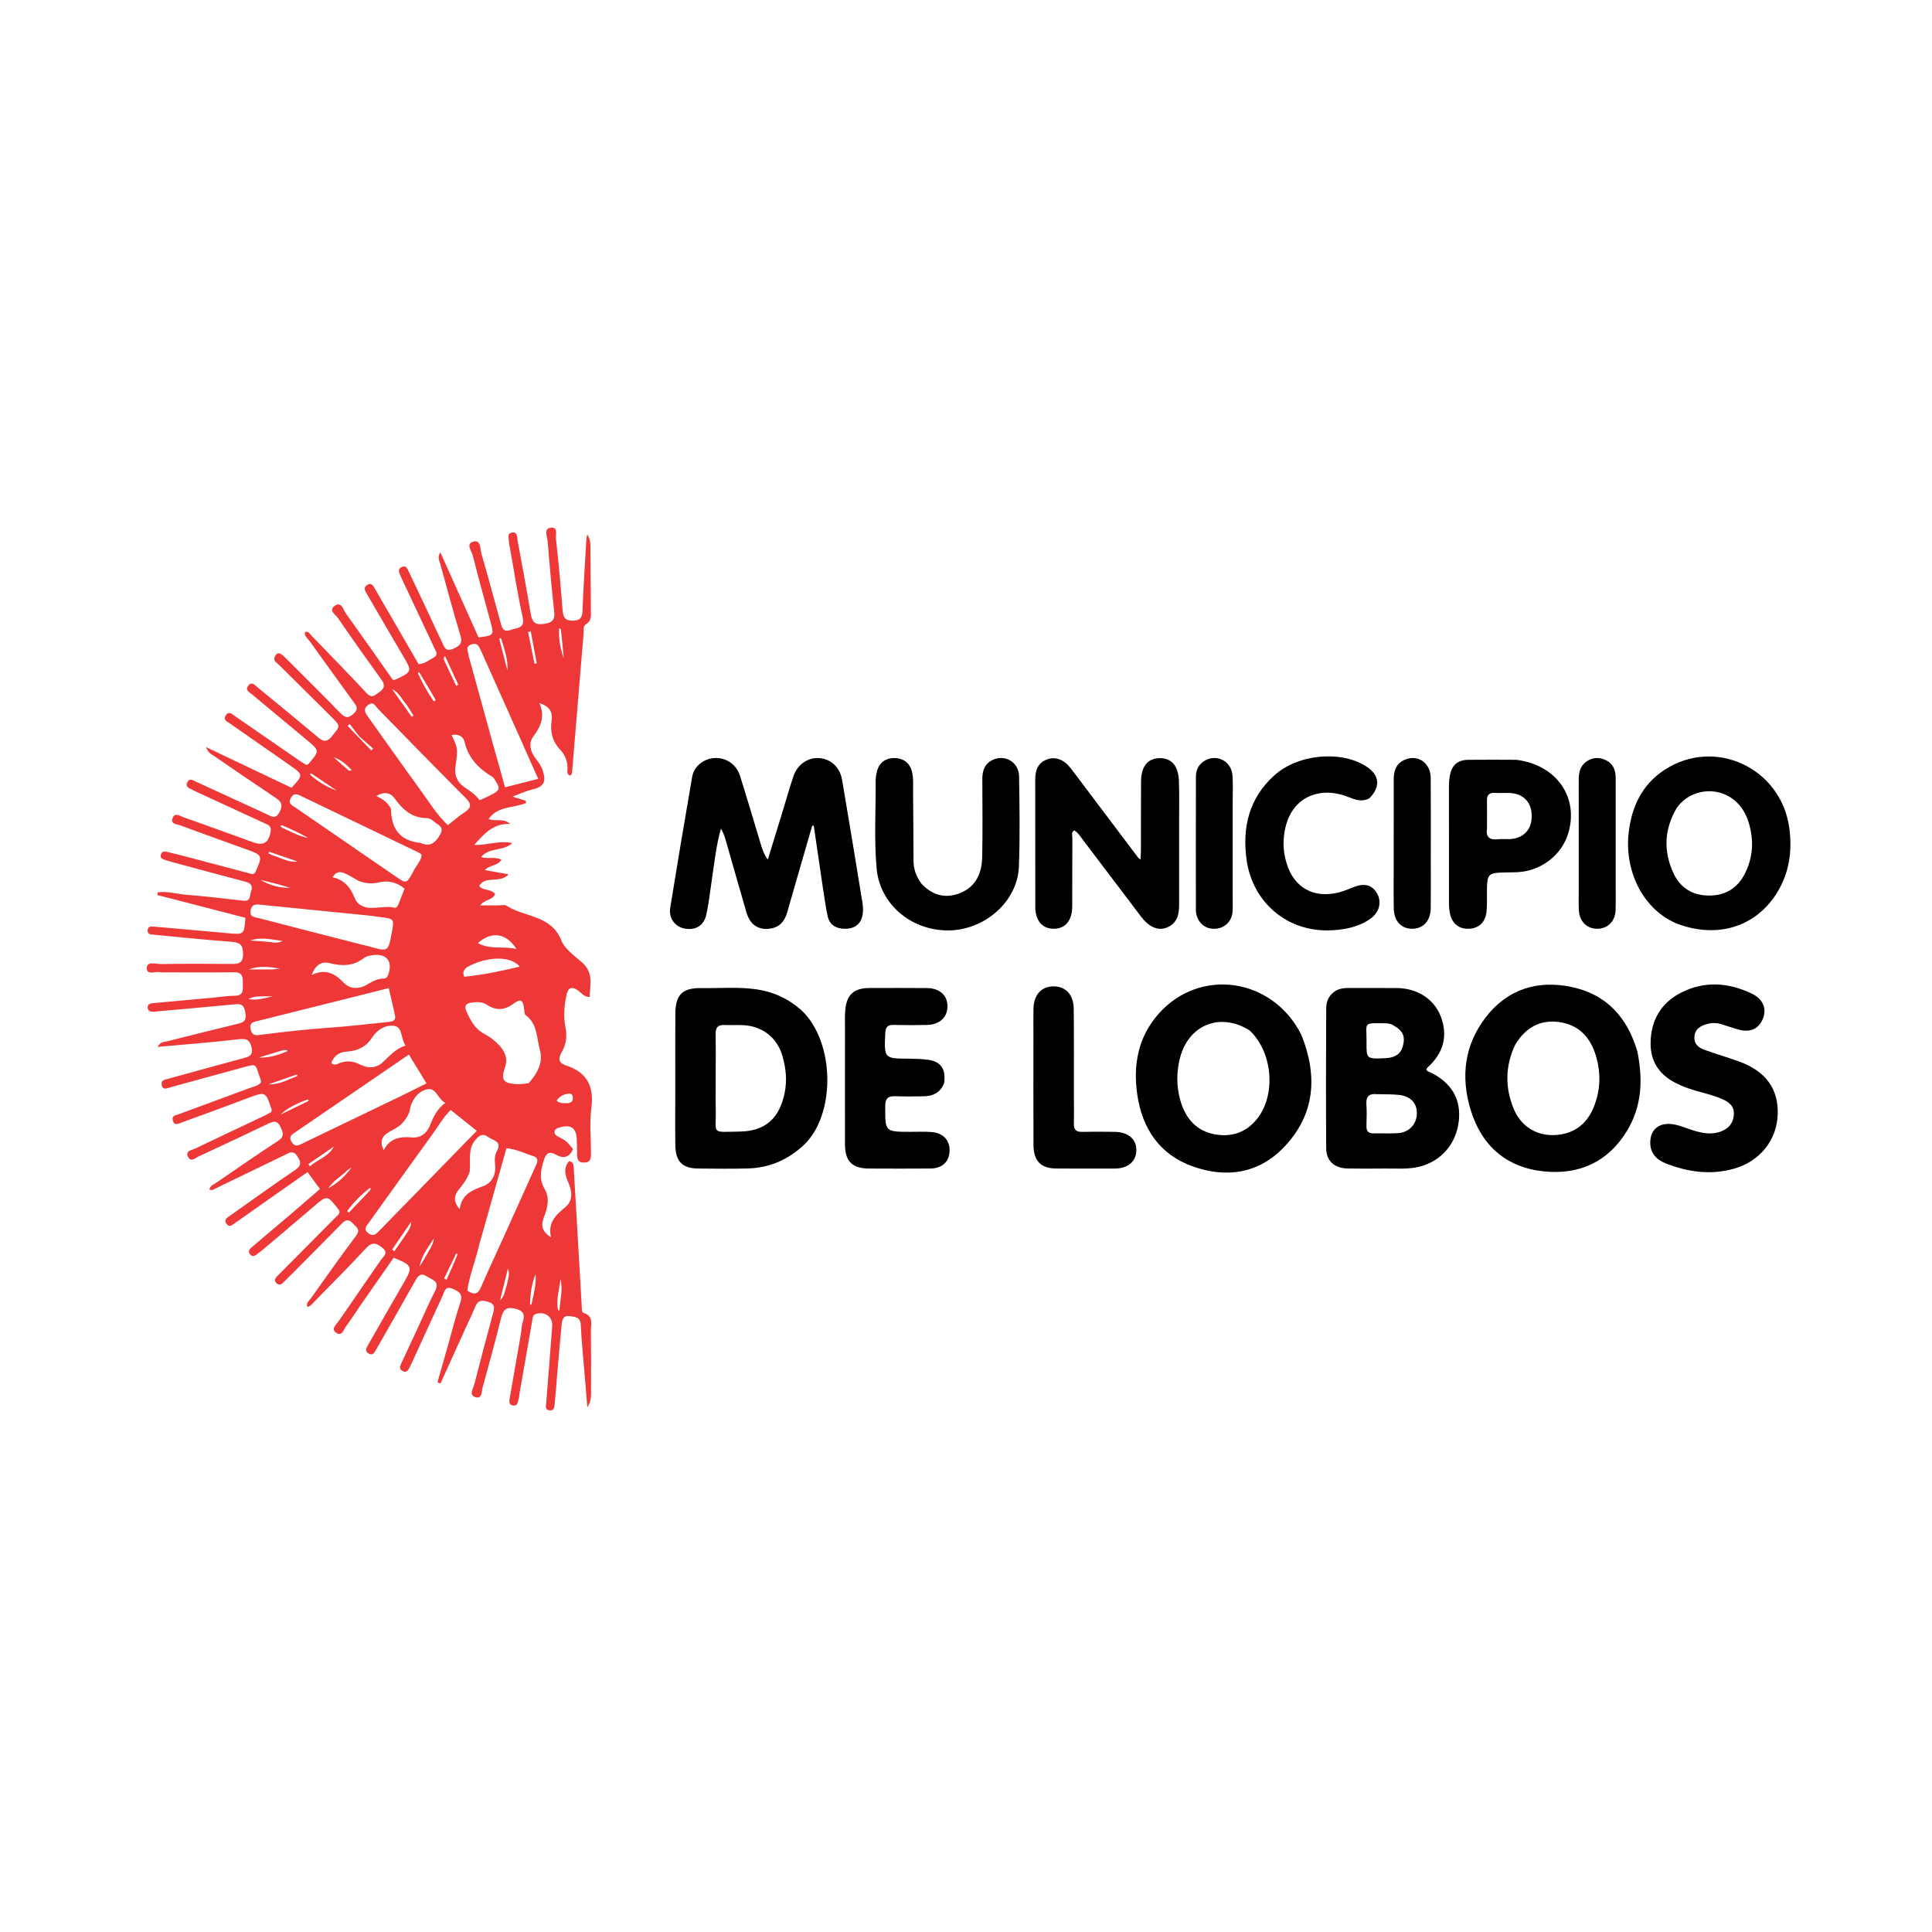 <svg width="1024" height="1024" viewBox="0 0 1024 1024" fill="none" xmlns="http://www.w3.org/2000/svg">
<path d="M246.835 703.795C242.27 713.856 237.864 723.574 233.458 733.291C232.924 733.088 232.39 732.884 231.856 732.68C233.691 726.234 235.529 719.789 237.361 713.343C239.545 705.657 241.461 697.882 244.002 690.316C245.535 685.749 243.178 684.453 239.773 683.03C235.896 681.409 235.63 684.552 234.673 686.617C229.141 698.557 223.693 710.536 218.215 722.501C217.937 723.107 217.678 723.724 217.35 724.303C216.462 725.875 215.745 727.966 213.302 726.621C211.227 725.479 212.172 723.755 212.861 722.257C215.646 716.204 218.489 710.178 221.299 704.137C224.391 697.49 227.264 690.732 230.618 684.22C233.231 679.15 229.242 678.445 226.417 676.598C222.917 674.31 221.547 676.223 219.956 679.078C213.466 690.719 206.798 702.26 200.196 713.838C199.948 714.272 199.737 714.73 199.458 715.142C198.477 716.59 197.837 718.835 195.363 717.374C192.988 715.971 194.299 714.259 195.202 712.68C201.484 701.686 207.73 690.671 214.093 679.724C218.87 671.503 218.573 670.588 208.64 666.637C202.733 675.104 196.741 683.668 190.779 692.254C188.308 695.811 186.035 699.514 183.414 702.955C182.108 704.67 181.325 708.634 178.078 706.308C175.266 704.294 178.228 702.106 179.385 700.407C186.794 689.527 194.397 678.779 201.816 667.905C203.116 666 206.213 664.166 202.622 661.293C199.436 658.744 197.209 658.085 193.945 661.638C185.044 671.326 175.68 680.589 166.501 690.023C165.48 691.072 164.61 692.327 162.965 692.715C162.01 690.542 163.759 689.561 164.632 688.339C172.574 677.222 180.404 666.017 188.639 655.119C191.418 651.44 188.671 650.301 186.862 648.296C184.701 645.9 183.039 646.603 181.072 648.611C172.444 657.423 163.728 666.148 155.039 674.9C153.396 676.554 151.736 678.191 150.075 679.828C149.013 680.874 147.878 681.363 146.596 680.166C145.332 678.986 145.616 677.816 146.669 676.692C147.465 675.841 148.293 675.019 149.115 674.191C158.627 664.614 168.145 655.041 177.648 645.455C178.567 644.528 179.739 643.764 179.971 642.316C179.868 641.999 179.841 641.629 179.653 641.382C173.428 633.194 173.483 633.262 165.788 639.893C156.828 647.613 147.756 655.203 138.725 662.841C137.963 663.486 137.144 664.065 136.35 664.672C135.071 665.65 133.75 666.405 132.487 664.712C131.232 663.03 132.393 661.943 133.578 660.938C140.948 654.687 148.341 648.463 155.699 642.196C160.239 638.33 164.728 634.404 169.58 630.211C167.304 627.1 165.293 624.35 163.002 621.219C153.387 627.969 144.145 634.453 134.906 640.944C131.499 643.338 128.127 645.786 124.684 648.128C123.252 649.102 121.598 650.873 119.996 648.604C118.433 646.39 120.477 645.355 121.952 644.313C133.386 636.24 144.736 628.041 156.328 620.201C160.052 617.683 159.542 615.649 157.385 612.532C155.395 609.656 153.486 610.924 151.392 611.936C139.097 617.878 126.809 623.835 114.513 629.774C113.507 630.26 112.587 631.136 110.996 630.544C111.293 628.457 113.161 627.892 114.538 626.95C125.406 619.523 136.182 611.952 147.229 604.8C151.094 602.297 150.016 600.066 148.496 596.995C146.726 593.418 144.478 594.475 141.909 595.696C129.726 601.488 117.548 607.292 105.296 612.936C103.611 613.713 101.195 616.171 99.713 613.234C98.009 609.857 101.712 609.614 103.507 608.745C115.504 602.942 127.584 597.312 139.626 591.602C141.11 590.898 142.53 590.059 143.798 589.379C143.886 588.704 144.044 588.343 143.952 588.064C140.773 578.389 140.795 578.457 131.195 582.075C119.668 586.418 108.106 590.669 96.522 594.858C94.84 595.466 92.477 597.007 91.591 593.893C90.837 591.24 93.325 591.094 94.928 590.499C107.419 585.861 119.935 581.286 132.423 576.641C134.415 575.9 136.648 575.595 138.254 573.861C138.254 573.388 138.395 572.849 138.233 572.426C134.741 563.303 137.315 563.467 126.676 566.334C114.468 569.624 102.289 573.02 90.093 576.353C88.398 576.816 86.314 577.988 85.707 575.108C85.151 572.475 87.424 572.254 89.132 571.782C102.293 568.149 115.456 564.526 128.636 560.966C131.695 560.139 134.384 559.614 133.322 555.129C132.302 550.823 130.351 550.364 126.225 550.853C112.249 552.513 98.198 553.545 83.506 554.877C85.052 551.997 87.405 552.233 89.239 551.766C101.659 548.603 114.1 545.523 126.555 542.502C129.776 541.721 130.696 540.212 130.06 536.789C129.474 533.642 128.719 531.91 125.143 532.253C111.728 533.542 98.299 534.699 84.876 535.91C83.881 536 82.892 536.176 81.897 536.213C80.372 536.27 78.6 536.311 78.313 534.381C77.959 532.004 79.939 531.799 81.608 531.643C92.211 530.651 102.818 529.707 113.423 528.739C117.067 528.407 120.709 527.774 124.352 527.774C129.43 527.775 128.67 524.356 128.717 521.214C128.766 517.975 128.605 515.258 124.103 515.311C111.605 515.46 99.104 515.359 86.604 515.356C86.104 515.356 85.566 515.476 85.11 515.334C82.566 514.541 77.714 517.209 77.825 513.031C77.926 509.245 82.743 511.003 85.425 510.96C97.922 510.758 110.424 510.796 122.923 510.911C126.642 510.945 128.815 510.279 128.842 505.758C128.868 501.376 127.657 499.54 123.028 499.202C109.264 498.195 95.534 496.739 81.794 495.425C80.214 495.273 78.013 495.495 78.253 493.016C78.48 490.671 80.496 491.028 82.16 491.175C95.093 492.314 108.029 493.413 120.954 494.625C129.301 495.408 129.476 495.34 130.071 486.446C114.643 482.46 99.02 478.423 83.398 474.386C83.452 473.909 83.506 473.432 83.56 472.954C88.64 472.259 93.702 473.841 98.734 474.239C108.84 475.04 118.912 476.284 128.994 477.385C132.965 477.819 132.302 474.629 133.078 472.439C134.109 469.529 133.017 468.103 130.208 467.36C117.658 464.041 105.124 460.662 92.589 457.284C90.662 456.765 88.751 456.182 86.857 455.552C85.634 455.145 84.801 454.364 85.302 452.922C85.744 451.648 86.639 451.068 88.02 451.406C91.416 452.237 94.827 453.011 98.207 453.9C110.256 457.068 122.295 460.276 133.969 463.371C134.726 462.855 135.134 462.732 135.248 462.477C139.382 453.262 139.362 453.307 129.821 449.9C118.371 445.812 106.938 441.675 95.538 437.451C93.757 436.791 90.349 436.91 91.439 433.754C92.622 430.329 95.468 432.522 97.392 433.198C109.643 437.501 121.816 442.028 134.05 446.382C139.848 448.446 142.499 446.626 143.467 440.421C143.908 437.598 141.796 437.06 140.063 436.253C129.188 431.193 118.283 426.199 107.39 421.177C105.575 420.34 103.734 419.546 101.975 418.602C100.45 417.785 98.108 417.243 99.234 414.727C100.389 412.146 102.283 413.585 103.877 414.314C115.389 419.577 126.887 424.871 138.389 430.158C139.448 430.645 140.494 431.162 141.555 431.645C143.972 432.746 146.112 434.29 148.106 430.52C149.884 427.157 149.57 425.206 146.432 423.112C135.484 415.803 124.637 408.342 113.781 400.898C112.325 399.9 110.462 399.306 109.165 395.967C125.018 403.505 139.825 410.547 154.508 417.529C160.776 410.814 160.743 410.55 153.864 405.768C143.191 398.35 132.523 390.926 121.884 383.459C120.497 382.486 118.139 381.699 119.573 379.309C121.224 376.558 123.027 378.525 124.572 379.586C136.107 387.511 147.604 395.491 159.123 403.439C160.198 404.18 161.341 404.823 162.316 405.428C162.885 405.189 163.284 405.146 163.474 404.924C169.469 397.955 169.487 397.926 162.51 392.105C152.914 384.098 143.26 376.161 133.688 368.126C132.3 366.961 129.699 365.848 131.601 363.414C133.544 360.926 135.192 363.231 136.596 364.378C146.916 372.813 157.206 381.287 167.429 389.839C170.248 392.198 172.429 394.545 175.898 390.254C180.316 384.788 180.675 384.97 175.949 380.248C166.637 370.943 157.237 361.727 147.915 352.431C146.795 351.313 144.769 350.281 145.523 348.407C146.946 344.869 148.983 346.358 150.828 348.205C160.72 358.107 170.708 367.918 180.436 377.979C183.27 380.909 185.109 380.568 187.773 377.928C189.995 375.724 188.972 374.224 187.623 372.366C179.695 361.445 171.775 350.517 163.918 339.544C162.942 338.181 161.061 337.126 161.698 334.899C163.674 334.502 164.328 336.109 165.296 337.112C175.012 347.179 184.81 357.172 194.338 367.414C197.226 370.519 198.834 368.31 200.986 366.866C203.71 365.039 204.3 363.193 202.201 360.292C194.391 349.493 186.675 338.622 179.162 327.615C177.93 325.811 173.92 323.525 177.392 321.119C181.047 318.587 181.887 323.119 183.32 325.116C191.751 336.865 200.032 348.72 208.22 360.336C209.056 360.253 209.425 360.308 209.704 360.176C218.508 356.002 218.501 355.862 213.649 347.657C207.289 336.904 201.025 326.094 194.743 315.295C193.756 313.599 192.185 311.618 194.59 310.073C197.197 308.399 198.083 310.993 199.019 312.597C206.654 325.679 214.217 338.803 221.871 352.033C225.229 351.81 227.543 349.753 230.084 348.331C232.496 346.979 230.968 345.084 230.255 343.55C225.271 332.828 220.206 322.143 215.17 311.445C214.177 309.335 213.161 307.235 212.229 305.098C211.487 303.399 210.569 301.508 213.075 300.48C215.349 299.548 215.98 301.538 216.661 302.961C220.614 311.226 224.494 319.525 228.39 327.817C230.374 332.04 232.29 336.294 234.33 340.489C235.461 342.814 236.169 345.676 240.081 343.91C243.301 342.457 245.384 341.295 244.074 336.968C240.217 324.229 236.803 311.355 233.237 298.528C232.816 297.015 231.728 295.534 233.399 292.74C240.382 308.301 247.05 323.162 253.654 337.878C261.824 336.756 261.903 336.668 260.027 329.715C256.863 317.984 253.527 306.296 250.61 294.504C250.019 292.112 246.596 288.076 251.04 287.029C255 286.096 254.465 291.111 255.207 293.641C258.72 305.615 261.925 317.679 265.233 329.712C266.006 332.523 266.507 335.413 270.769 333.851C274.147 332.614 278.38 333.246 276.992 326.983C274.295 314.818 272.444 302.466 270.244 290.19C270.068 289.207 269.752 288.219 269.769 287.237C269.799 285.409 268.492 282.699 271.383 282.254C274.288 281.807 273.997 284.676 274.332 286.492C276.712 299.419 279.134 312.341 281.292 325.306C281.947 329.24 283.275 331.319 287.694 330.746C291.612 330.238 294.3 329.438 293.754 324.458C292.377 311.893 291.277 299.295 290.235 286.697C290.036 284.291 288.123 280.437 291.579 279.755C295.938 278.895 294.434 283.58 294.665 285.581C296.116 298.135 297.173 310.737 298.183 323.337C298.46 326.789 299.199 328.982 303.362 328.967C307.171 328.954 308.594 327.729 308.739 323.779C309.204 311.135 310.057 298.505 310.777 285.871C310.813 285.232 311.001 284.602 311.254 283.237C312.781 285.676 312.918 287.731 312.934 289.805C313.025 301.303 313.108 312.801 313.18 324.299C313.195 326.787 313.393 329.215 310.644 330.817C308.846 331.865 309.448 334.103 309.3 335.894C307.285 360.273 305.268 384.653 303.236 409.031C303.17 409.818 303.179 410.736 301.964 411.027C300.172 410.264 300.816 408.532 300.81 407.22C300.792 403.34 299.44 400.042 296.827 397.266C292.75 392.934 291.496 387.833 292.359 382.057C293.031 377.562 291.45 374.42 285.894 372.648C288.972 379.764 286.674 384.987 282.75 390.229C279.816 394.147 281.176 398.54 284.065 402.245C285.616 404.235 287.051 406.233 287.768 408.691C289.559 414.832 288.111 417.031 281.924 418.49C278.75 419.238 275.743 420.692 271.645 422.201C274.641 423.151 276.593 423.77 278.546 424.39C278.665 424.778 278.784 425.167 278.902 425.556C272.427 428.421 263.869 426.991 258.963 434.12C262.696 435.625 266.854 433.386 270.459 436.749C261.736 436.251 256.753 441.614 251.328 447.856C258.482 447.986 264.911 445.325 271.504 446.854C266.921 451.289 259.567 448.925 254.962 454.201C258.635 455.515 262.298 453.827 265.758 455.687C263.685 459.089 259.512 458.32 256.975 461.161C260.996 461.877 264.771 462.55 269.605 463.411C264.851 468.576 257.364 463.75 253.956 469.589C256.133 472.222 260.13 471.057 262.409 473.736C261.394 477.254 257.036 476.437 254.486 479.876C258.238 479.876 261.143 479.867 264.047 479.879C265.546 479.886 267.423 479.354 268.486 480.049C278.044 486.294 292.173 484.806 297.59 498.619C299.192 502.704 304.302 506.551 308.174 509.808C314.859 515.43 312.671 521.803 312.543 528.466C309.471 528.399 308.267 526.358 306.6 525.128C303.218 522.633 301.127 523.267 300.258 527.348C299.068 532.931 298.549 538.681 299.666 544.235C300.652 549.142 300.137 553.491 297.709 557.684C295.85 560.894 295.917 563.394 299.871 564.661C311.072 568.25 314.978 575.683 313.422 587.334C312.373 595.193 313.244 603.307 313.236 611.307C313.234 613.737 313.16 616.07 309.746 616.19C306.056 616.321 305.841 613.944 305.844 611.24C305.847 608.907 305.769 606.574 305.712 604.242C305.56 597.932 302.702 595.795 296.695 597.543C295.42 597.914 294.003 598.344 293.927 599.998C293.864 601.353 294.942 601.963 296.01 602.524C300.202 604.726 300.197 604.736 303.726 609.043C301.936 613.259 298.815 614.345 294.941 612.127C291.027 609.886 289.416 611.196 288.182 615.083C286.566 620.173 285.643 625.012 288.568 629.988C291.467 634.919 290.308 639.931 288.374 644.905C286.903 648.685 286.539 652.299 292.028 655.809C290.274 647.673 294.788 643.878 299.666 639.8C303.902 636.259 303.221 631.235 301.083 626.425C299.435 622.715 298.592 618.921 301.673 615.409C304.183 615.957 304.015 617.846 304.108 619.411C305.212 637.863 306.266 656.317 307.329 674.771C307.674 680.75 308.007 686.73 308.347 692.71C308.413 693.875 308.279 695.569 309.352 695.889C314.736 697.497 313.13 701.846 313.179 705.384C313.324 715.882 313.289 726.383 313.255 736.882C313.247 739.456 313.589 742.141 311.297 745.953C310.748 739.231 310.315 733.939 309.882 728.646C309.164 719.855 308.214 711.074 307.828 702.267C307.643 698.077 305.073 698.088 302.216 697.613C298.529 696.999 297.939 699.425 297.686 702.032C296.835 710.805 296.088 719.588 295.325 728.369C294.879 733.506 294.551 738.654 294.021 743.781C293.844 745.492 293.886 747.875 291.132 747.498C288.677 747.163 289.374 745.17 289.503 743.538C290.585 729.936 291.718 716.338 292.677 702.727C293.011 697.992 288.957 695.087 284.356 696.303C282.122 696.893 282.322 698.71 282.048 700.254C279.782 713.027 277.566 725.81 275.343 738.591C275.172 739.573 275.196 740.61 274.892 741.544C274.41 743.021 274.475 745.271 272.089 744.96C269.421 744.612 269.908 742.525 270.23 740.679C272.202 729.379 274.183 718.081 276.135 706.777C276.475 704.811 276.383 702.717 277.025 700.868C278.527 696.538 277.194 694.493 272.696 693.522C268.022 692.512 266.57 694.623 265.563 698.65C262.493 710.924 259.202 723.144 255.815 735.335C255.234 737.429 255.633 741.541 252.108 740.565C248.272 739.502 250.818 736.022 251.39 733.762C254.575 721.181 257.938 708.644 261.322 696.114C262.085 693.286 262.517 691.116 258.729 690.004C255.53 689.064 253.34 688.975 251.926 692.521C250.447 696.23 248.652 699.813 246.835 703.795ZM280.213 574.083C284.77 569.082 288.006 563.008 286.177 556.528C284.403 550.246 284.937 542.679 278.633 538.063C277.93 537.548 277.957 535.917 277.808 534.783C277.156 529.813 276.053 529.111 271.948 532.126C267.263 535.567 262.808 535.658 258.119 532.569C255.372 530.759 252.368 531.063 249.424 531.493C247.082 531.835 245.94 533.1 247.096 535.735C249.263 540.677 251.627 545.328 256.743 547.999C259.687 549.537 262.338 551.602 264.627 554.055C267.792 557.444 269.251 561.189 267.607 565.896C265.383 572.259 266.736 574.175 273.536 574.612C275.513 574.739 277.513 574.495 280.213 574.083ZM253.852 660.242C251.992 668.261 248.847 675.975 247.681 683.981C251.331 686.602 253.345 685.946 254.947 682.215C258.62 673.662 262.609 665.244 266.446 656.76C272.2 644.033 277.943 631.3 283.668 618.56C284.623 616.434 286.059 613.817 282.7 612.778C278.153 611.371 273.831 609.081 268.435 608.588C263.629 625.627 258.858 642.545 253.852 660.242ZM206.863 646.365C222.038 630.805 237.212 615.245 252.7 599.363C247.841 595.474 243.488 591.991 238.884 588.306C234.962 592.172 232.457 596.685 229.475 600.809C218.072 616.574 206.734 632.386 195.39 648.193C194.143 649.931 192.507 651.618 195.223 653.652C197.627 655.452 199.187 654.25 200.795 652.59C202.648 650.679 204.508 648.775 206.863 646.365ZM265.64 368.785C262.105 360.891 258.574 352.995 255.032 345.105C253.993 342.792 253.086 340.259 249.645 341.625C246.212 342.988 248.337 345.513 248.394 347.594C248.408 348.077 248.649 348.553 248.781 349.033C252.708 363.291 256.624 377.552 260.566 391.805C262.894 400.222 265.263 408.627 267.681 417.276C273.708 415.744 279.086 414.377 285.266 412.806C278.635 397.948 272.282 383.716 265.64 368.785ZM184.441 581.008C175.233 587.306 166.021 593.599 156.82 599.906C154.91 601.214 152.644 602.236 154.634 605.339C156.523 608.284 158.407 606.988 160.565 605.946C177.655 597.688 194.77 589.482 211.866 581.235C216.461 579.018 221.013 576.714 226.059 574.216C222.825 568.931 219.93 564.199 216.712 558.94C205.856 566.362 195.445 573.479 184.441 581.008ZM193.248 526.949C173.901 531.793 154.553 536.637 135.206 541.48C132.698 542.108 132.294 543.525 132.969 545.971C133.897 549.338 136.235 548.709 138.519 548.418C150.883 546.842 163.261 545.475 175.703 544.605C185.815 543.898 195.89 542.655 205.98 541.638C207.916 541.443 209.898 541.009 209.389 538.447C208.432 533.631 207.233 528.862 206.05 523.708C201.72 524.782 197.874 525.737 193.248 526.949ZM191.727 500.657C193.016 500.975 194.315 501.255 195.591 501.617C205.784 504.5 205.783 504.505 207.63 494.452C208.999 487 208.998 487.007 201.68 486.097C199.87 485.872 198.073 485.523 196.259 485.34C177.106 483.42 157.949 481.534 138.798 479.601C136.235 479.342 133.643 478.84 132.864 482.301C131.988 486.196 135.169 486.094 137.423 486.681C155.244 491.33 173.081 495.92 191.727 500.657ZM237.37 437.36C240.249 435.114 242.982 432.641 246.043 430.679C250.105 428.074 249.976 426.09 246.558 422.681C230.991 407.159 215.709 391.351 200.315 375.656C198.925 374.239 198.045 371.534 195.193 373.575C192.243 375.686 193.53 377.771 195.089 379.951C204.294 392.822 213.393 405.77 222.708 418.561C227.3 424.867 231.334 431.602 237.37 437.36ZM219.167 461.699C220.485 458.749 223.239 456.475 223.492 453.028C222.934 452.585 222.589 452.193 222.154 451.984C201.489 442.035 180.818 432.098 160.142 422.171C158.048 421.166 155.969 419.785 154.19 422.827C152.307 426.046 154.988 426.933 156.777 428.166C174.43 440.336 192.113 452.461 209.79 464.596C215.498 468.514 215.501 468.509 219.167 461.699ZM178.37 564.132C182.529 562.077 186.691 562.008 190.817 564.195C195.132 566.484 199.5 566.186 202.904 562.993C206.495 559.625 209.659 555.846 214.929 554.17C212.307 550.385 213.476 544.485 209.074 543.765C204.571 543.029 199.979 545.627 197.256 549.887C194.101 554.824 189.544 557.01 183.905 557.357C180.705 557.554 178.068 558.801 176.42 561.591C175.663 562.872 174.862 564.62 178.37 564.132ZM248.991 620.866C247.835 624.609 245.533 627.629 243.094 630.621C240.721 633.533 240.096 636.669 243.615 640.89C244.813 632.999 250.123 630.83 256.019 628.716C260.812 626.997 262.955 622.588 262.424 617.434C262.158 614.853 262.089 612.319 263.335 610.145C266.373 604.847 261.354 604.581 258.925 602.746C256.057 600.579 254.12 601.519 251.896 604.266C247.927 609.171 249.446 614.698 248.991 620.866ZM213.042 595.523C211.112 597.407 208.719 598.548 206.401 599.863C202.189 602.252 201.233 605.189 203.359 609.614C206.659 603.266 212.037 602.275 218.281 602.858C222.754 603.276 226.152 600.74 227.757 596.829C229.594 592.356 231.332 587.969 236.011 584.589C231.939 582.296 231.174 576.423 226.552 577.315C222.125 578.168 218.995 581.952 217.553 586.572C217.504 586.73 217.446 586.891 217.429 587.054C217.098 590.168 215.549 592.691 213.042 595.523ZM193.104 522.674C196.282 520.909 199.277 518.707 203.16 518.684C204.425 518.677 205.254 518.066 205.722 516.765C208.313 509.549 205.072 505.302 197.524 506.255C195.919 506.457 194.085 506.822 192.867 507.769C187.342 512.065 181.414 512.185 174.944 510.527C170.619 509.419 167.306 511.118 165.211 516.733C172.768 513.186 177.617 516.112 182.239 520.931C184.84 523.643 188.575 524.462 193.104 522.674ZM207.247 428.743C207.301 439.215 211.959 445.693 222.865 446.758C223.024 446.774 223.176 446.874 223.328 446.942C227.486 448.797 230.776 447.245 233.536 441.77C235.428 438.014 231.724 437.003 229.821 435.276C228.882 434.423 227.461 433.625 226.255 433.62C218.358 433.587 213.444 429.12 209.143 423.126C206.966 420.093 203.679 419.447 199.469 421.846C202.95 423.645 205.492 425.23 207.247 428.743ZM190.029 466.875C187.711 465.576 185.465 464.118 183.055 463.022C180.777 461.985 178.359 461.463 176.283 464.983C182.75 466.392 185.901 470.693 188.108 476.234C189.329 479.302 192.432 480.909 195.739 481.163C200.173 481.503 204.612 480.054 209.099 481.09C210.181 481.34 210.817 480.209 211.196 479.27C212.303 476.529 213.352 473.764 214.431 470.989C210.241 467.591 205.832 466.53 201.052 467.658C197.517 468.493 194.152 468.433 190.029 466.875ZM261.475 412.034C253.974 407.645 248.192 402.035 246.189 393.04C245.563 390.229 242.673 388.819 239.351 389.588C242.767 396.722 242.725 396.717 241.392 406.41C240.774 410.906 242.318 414.66 246.105 417.194C249.13 419.218 252.125 421.22 254.207 424.162C266.51 418.618 265.674 418.808 261.475 412.034ZM247.282 512.738C246.182 513.964 244.857 515.113 246.08 517.695C255.801 516.729 265.498 514.754 275.473 512.314C270.585 506.491 258.116 506.728 247.282 512.738ZM253.338 499.832C259.577 503.493 266.383 501.314 273.727 502.979C268.283 494.423 260.537 493.442 253.338 499.832ZM301.105 584.685C302.858 584.471 303.769 583.518 303.641 581.718C303.565 580.641 303.032 579.612 301.932 579.661C299.127 579.787 296.698 580.787 295.045 583.353C296.732 585.035 298.607 584.652 301.105 584.685ZM190.32 390.182C188.644 388.027 186.967 385.872 185.291 383.717C184.954 384.069 184.618 384.421 184.281 384.773C188.434 389.091 192.587 393.408 196.739 397.726C197.074 397.403 197.408 397.08 197.743 396.758C195.428 394.736 193.113 392.714 190.32 390.182ZM143.958 513.827C145.444 513.716 146.93 513.605 148.416 513.494C142.769 512.27 137.221 511.834 131.724 513.833C135.518 513.833 139.311 513.833 143.958 513.827ZM143.706 499.332C145.354 499.599 147.025 500.064 149.744 498.712C143.229 497.794 137.97 496.603 132.596 498.481C136.023 498.699 139.449 498.917 143.706 499.332ZM214.187 655.72C215.742 653.177 217.933 650.977 217.932 647.538C214.563 652.466 211.193 657.395 207.824 662.323C208.232 662.601 208.639 662.88 209.047 663.159C210.637 660.882 212.227 658.605 214.187 655.72ZM295.663 693.949C295.862 694.184 296.061 694.419 296.26 694.655C296.376 694.537 296.588 694.422 296.592 694.3C296.8 688.844 298.504 683.438 297.028 677.903C296.666 683.086 294.703 688.093 295.663 693.949ZM226.307 664.846C227.635 662.097 229.769 659.679 229.915 656.421C226.998 661.118 223.385 665.398 222.464 671.205C223.624 669.292 224.783 667.379 226.307 664.846ZM268.602 681.143C269.142 678.251 270.411 675.449 269.233 672.294C267.844 677.883 266.456 683.472 265.067 689.061C267.449 687.073 267.492 684.341 268.602 681.143ZM195.456 631.653C195.664 631.013 196.906 630.811 196.184 629.531C191.469 633.154 187.459 637.236 184.02 641.864C184.311 642.153 184.602 642.443 184.892 642.732C188.282 639.185 191.672 635.639 195.456 631.653ZM215.67 373.742C213.108 370.914 211.677 367.126 207.861 365.318C211.315 370.195 214.768 375.073 218.221 379.951C218.539 379.728 218.857 379.504 219.175 379.281C218.136 377.625 217.096 375.969 215.67 373.742ZM281.908 690.355C283.023 685.417 284.226 680.489 283.889 675.361C281.743 680.413 281.098 685.726 280.951 691.123C280.938 691.61 281.265 691.698 281.587 691.343C281.69 691.229 281.715 691.044 281.908 690.355ZM222.304 356.49C222.145 356.451 221.97 356.352 221.831 356.389C221.694 356.425 221.471 356.65 221.494 356.704C223.769 362.026 226.68 366.968 229.897 371.724C230.256 371.519 230.615 371.314 230.974 371.11C228.204 366.362 225.434 361.614 222.304 356.49ZM184.226 620.183C180.897 623.471 176.637 625.756 174.009 629.812C178.991 627.127 183.024 623.365 186.332 618.751C185.78 619.098 185.228 619.445 184.226 620.183ZM283.82 348.089C282.984 343.611 282.149 339.132 281.313 334.654C280.839 334.76 280.365 334.866 279.89 334.972C281.03 340.587 282.169 346.201 283.309 351.816C283.708 351.739 284.108 351.661 284.508 351.584C284.324 350.657 284.14 349.73 283.82 348.089ZM265.755 338.793C265.495 338.335 265.22 337.894 264.735 338.576C264.657 338.686 264.681 338.905 264.721 339.057C266.115 344.47 267.517 349.881 268.918 355.292C269.409 349.626 267.386 344.554 265.755 338.793ZM176.943 607.694C172.442 610.803 167.942 613.912 163.442 617.021C163.72 617.395 163.999 617.768 164.278 618.141C168.525 614.462 174.35 612.914 176.943 607.694ZM145.141 453.578C149.265 454.762 152.992 457.336 157.679 456.61C152.655 454.877 147.631 453.144 142.607 451.411C142.506 451.718 142.405 452.025 142.303 452.332C143.047 452.651 143.791 452.97 145.141 453.578ZM146.999 468.585C143.995 467.826 140.99 467.067 137.985 466.308C142.89 469.209 148.114 470.692 153.775 470.548C151.764 469.981 149.752 469.413 146.999 468.585ZM157.483 570.336C157.524 570.175 157.628 569.996 157.588 569.858C157.549 569.721 157.323 569.505 157.25 569.53C152.269 571.249 147.295 572.989 142.32 574.728C147.79 574.938 152.286 572.401 157.483 570.336ZM163.062 583.782C163.411 583.471 163.945 583.165 163.145 582.778C163.025 582.72 162.816 582.798 162.666 582.857C157.664 584.821 152.709 586.877 148.646 590.759C153.297 588.529 157.949 586.299 163.062 583.782ZM150.221 556.567C145.884 557.881 141.547 559.196 137.21 560.51C142.289 560.738 146.989 559.377 151.458 557.529C153.521 556.677 151.721 556.444 150.221 556.567ZM235.727 350.679C237.747 354.958 239.766 359.236 241.786 363.514C242.161 363.319 242.535 363.125 242.91 362.93C240.611 357.966 238.312 353.001 235.871 347.731C234.776 349.001 235.298 349.568 235.727 350.679ZM297.297 333.626C297.072 333.411 296.848 333.197 296.623 332.983C296.525 333.087 296.347 333.187 296.341 333.297C296.067 338.633 296.989 343.808 298.767 348.885C298.343 343.995 297.919 339.105 297.297 333.626ZM165.019 409.959C164.767 410.046 164.514 410.133 164.262 410.221C164.317 410.372 164.328 410.572 164.434 410.666C168.538 414.326 173.192 417.128 178.463 419.01C174.132 416.07 169.801 413.129 165.019 409.959ZM149.593 438.752C154.091 440.675 158.327 443.275 163.27 444.087C159.108 441.68 154.761 439.711 150.397 437.782C149.831 437.531 149.149 437.177 148.605 437.84C148.551 437.905 148.92 438.318 149.593 438.752ZM242.52 664.79C242.415 664.662 242.333 664.474 242.199 664.423C242.065 664.373 241.774 664.409 241.732 664.495C239.604 668.866 237.496 673.246 235.386 677.625C235.828 677.833 236.27 678.04 236.712 678.248C238.65 673.937 240.587 669.626 242.52 664.79ZM183.191 406.978C184.179 407.423 184.633 409.189 186.353 408.129C183.71 405.184 180.74 402.772 176.914 401.358C178.832 403.105 180.751 404.853 183.191 406.978ZM140.259 528.057C137.716 528.194 135.068 527.751 131.555 529.563C136.901 530.432 140.783 528.744 144.782 528.041C143.541 528.041 142.299 528.041 140.259 528.057Z" fill="#EE3838"/>
<path d="M436.423 472.443C434.656 460.571 432.986 449.123 431.316 437.675C431.046 437.649 430.775 437.622 430.504 437.595C426.088 452.86 421.612 468.107 417.292 483.399C415.878 488.403 413.09 491.631 407.761 492.235C401.719 492.919 397.533 490.047 395.628 483.565C391.876 470.794 388.296 457.972 384.612 445.18C384.025 443.141 383.264 441.151 382.128 439.162C379.554 448.129 378.639 457.289 377.281 466.37C376.371 472.453 375.699 478.589 374.407 484.592C373.116 490.591 368.763 493.199 362.948 492.163C357.784 491.243 354.329 486.706 355.239 481.085C358.982 457.949 362.863 434.834 366.859 411.741C367.825 406.157 372.894 402.163 378.553 401.787C384.717 401.377 390.272 405.009 392.242 411.257C396.042 423.311 399.594 435.444 403.263 447.539C404.07 450.199 404.936 452.841 406.949 455.59C409.513 447.264 412.086 438.94 414.64 430.61C416.591 424.247 418.38 417.83 420.496 411.523C422.674 405.03 428.407 401.226 434.527 401.837C440.691 402.451 445.226 406.801 446.35 413.483C449.991 435.118 453.641 456.751 457.106 478.415C458.564 487.523 454.932 492.482 447.482 492.268C442.991 492.139 439.703 490.155 438.677 485.634C437.724 481.432 437.222 477.128 436.423 472.443Z" fill="black"/>
<path d="M708.354 524.885C710.576 523.813 712.55 523.657 714.57 523.662C723.23 523.684 731.892 523.606 740.552 523.694C751.365 523.805 760.236 529.686 763.691 538.872C767.505 549.012 765.108 558.128 756.622 565.805C756.383 566.022 756.237 566.34 756.041 566.62C756.118 567.956 757.353 567.997 758.163 568.393C769.28 573.819 774.421 582.516 773.218 593.958C771.948 606.032 764.116 615.251 752.676 618.272C746.439 619.919 740.091 619.261 733.782 619.348C727.288 619.438 720.79 619.426 714.296 619.327C707.431 619.223 702.955 615.395 702.908 608.727C702.732 583.912 702.807 559.095 702.914 534.28C702.93 530.466 704.491 527.145 708.354 524.885ZM729.722 579.935C725.694 579.504 723.917 581.125 724.221 585.34C724.496 589.149 724.334 592.997 724.241 596.824C724.174 599.55 725.281 600.787 728.08 600.711C732.406 600.593 736.754 600.889 741.062 600.58C746.984 600.154 750.914 595.77 750.972 590.053C751.026 584.713 747.658 581.028 741.63 580.34C738.005 579.927 734.319 580.048 729.722 579.935ZM737.345 542.835C736.536 542.678 735.728 542.395 734.917 542.383C721.822 542.194 724.439 541.594 724.296 552.21C724.174 561.32 724.273 561.291 734.238 560.866C738.799 560.671 742.349 559.061 743.587 554.309C744.988 548.932 743.429 545.902 737.345 542.835Z" fill="black"/>
<path d="M424.654 535.332C442.862 552.399 442.862 591.006 426.126 606.788C417.733 614.703 407.919 618.964 396.491 619.301C387.675 619.56 378.844 619.406 370.021 619.342C361.704 619.282 358.059 615.631 357.939 606.955C357.799 596.968 357.919 586.977 357.921 576.988C357.924 563.835 357.876 550.682 357.937 537.529C357.985 527.231 361.575 523.548 371.726 523.708C381.532 523.862 391.363 522.948 401.144 524.393C409.949 525.694 417.689 529.253 424.654 535.332ZM379.332 572.5C379.332 577.489 379.22 582.481 379.354 587.466C379.727 601.439 376.302 600.004 392.132 599.752C405.638 599.538 413.061 592.769 415.844 579.444C417.253 572.699 416.576 566.224 414.731 559.773C411.935 549.996 404.08 543.825 393.887 543.351C390.568 543.197 387.231 543.436 383.913 543.274C380.407 543.102 379.236 544.691 379.294 548.052C379.428 555.866 379.334 563.684 379.332 572.5Z" fill="black"/>
<path d="M867.879 557.468C870.846 572.334 870.214 586.389 862.36 599.341C852.337 615.87 837.06 622.753 818.354 620.862C798.492 618.854 785.35 607.374 779.511 588.369C774.126 570.843 776.109 553.912 787.495 539.158C798.97 524.288 814.8 519.334 832.857 523.091C851.374 526.944 862.546 539.135 867.879 557.468ZM803.108 553.684C797.82 564.836 797.595 576.206 802.223 587.532C805.99 596.754 814.084 601.996 823.776 601.614C833.693 601.222 840.777 596.264 844.594 587.071C848.294 578.159 848.63 569.024 845.904 559.726C842.952 549.662 836.633 543.03 826.151 541.684C816.38 540.43 808.642 544.495 803.108 553.684Z" fill="black"/>
<path d="M689.738 548.458C698.572 570.449 696.976 590.877 680.464 608.086C667.047 622.068 649.88 624.584 632.036 618.17C614.607 611.905 605.445 598.201 602.794 580.265C600.458 564.465 603.227 549.548 614.107 537.299C636.06 512.581 674.53 518.229 689.738 548.458ZM662.307 546.13C646.783 536.416 630.015 543.036 625.421 560.742C623.505 568.127 623.513 575.625 625.522 582.928C628.181 592.592 633.996 599.586 644.361 601.306C653.219 602.777 660.83 599.972 666.454 592.797C676.372 580.142 674.576 557.665 662.307 546.13Z" fill="black"/>
<path d="M575.392 417.637C584.833 430.163 594.058 442.404 603.294 454.637C603.482 454.887 603.795 455.044 604.499 455.597C604.587 453.718 604.721 452.153 604.724 450.588C604.751 438.422 604.692 426.257 604.784 414.092C604.844 406.272 608.219 402.076 614.33 401.851C620.718 401.616 624.496 405.657 624.828 413.688C625.11 420.51 624.961 427.35 624.968 434.183C624.983 449.348 625.004 464.513 624.966 479.678C624.953 484.965 623.771 489.706 618.073 491.763C613.63 493.368 608.903 491.252 604.884 485.948C594.621 472.402 584.378 458.84 574.09 445.312C572.697 443.48 571.503 441.431 569.411 440.126C567.611 441.099 568.384 442.78 568.376 444.09C568.3 456.255 568.357 468.421 568.296 480.586C568.259 488.05 564.478 492.377 558.284 492.255C552.316 492.138 548.74 487.892 548.726 480.641C548.684 458.143 548.718 435.645 548.693 413.148C548.688 408.25 550.095 404.259 555.13 402.447C559.375 400.919 563.871 402.563 567.338 406.985C570.01 410.394 572.568 413.893 575.392 417.637Z" fill="black"/>
<path d="M888.019 489.231C869.645 480.926 861.147 460.428 863.178 441.773C864.701 427.792 870.168 416.01 882.07 408.155C908.833 390.493 944.046 407.033 948.364 438.868C950.069 451.436 948.23 463.198 941.459 473.799C929.968 491.789 909.247 497.66 888.019 489.231ZM888.685 428.271C882.093 439.425 881.553 450.98 886.905 462.665C890.486 470.485 896.92 474.558 905.546 474.669C914.353 474.783 920.924 470.815 924.883 462.912C929.269 454.156 929.666 445.082 926.772 435.751C920.655 416.027 898.014 414.877 888.685 428.271Z" fill="black"/>
<path d="M889.525 574.662C879.733 570.205 874.655 562.883 874.85 552.491C875.071 540.722 880.392 531.561 890.927 526.163C903.369 519.788 916.097 520.717 928.445 526.618C934.478 529.501 936.43 534.516 934.453 539.706C932.392 545.113 927.983 547.347 921.956 545.814C918.736 544.995 915.605 543.829 912.423 542.856C909.978 542.109 907.458 542.031 905.018 542.692C901.497 543.647 898.392 545.18 898.086 549.491C897.79 553.672 900.596 555.452 903.87 556.614C909.674 558.673 915.592 560.409 921.39 562.483C935.838 567.653 942.704 577.041 942.222 590.728C941.742 604.384 932.748 615.521 919.128 619.403C906.731 622.936 894.692 621.234 882.97 616.661C878.057 614.744 874.571 611.272 874.669 605.372C874.771 599.197 878.639 595.458 884.841 595.702C889.43 595.882 893.507 597.99 897.805 599.257C902.68 600.694 907.546 601.574 912.468 599.565C916.559 597.895 918.846 594.894 918.991 590.395C919.126 586.18 916.371 584.123 913.025 582.629C905.554 579.295 897.236 578.458 889.525 574.662Z" fill="black"/>
<path d="M500.408 574.11C498.301 579.304 494.352 580.987 489.509 581.063C484.512 581.141 479.508 581.211 474.518 581.019C470.768 580.875 469.231 582.071 469.203 586.126C469.106 599.914 468.96 599.908 482.778 599.893C486.442 599.889 490.124 599.71 493.767 600.004C499.933 600.502 503.467 604.387 503.292 610.036C503.115 615.744 499.402 619.283 493.149 619.338C482.322 619.434 471.493 619.388 460.665 619.351C451.743 619.321 447.884 615.56 447.859 606.622C447.803 586.465 447.854 566.308 447.874 546.151C447.878 542.487 447.684 538.799 448.029 535.164C448.796 527.091 452.678 523.692 460.788 523.67C470.95 523.643 481.112 523.614 491.274 523.696C498.047 523.75 502.224 527.557 502.186 533.395C502.148 539.244 497.974 543.117 491.281 543.257C485.453 543.379 479.618 543.371 473.79 543.233C470.705 543.16 469.365 544.122 469.216 547.469C468.61 561.11 468.508 561.073 482.067 561.126C485.223 561.139 488.395 561.296 491.529 561.655C498.545 562.459 501.496 566.514 500.408 574.11Z" fill="black"/>
<path d="M488.475 468.473C494.377 474.668 501.192 476.354 508.75 473.385C517.29 470.029 520.414 462.751 520.585 454.242C520.863 440.429 520.693 426.606 520.658 412.787C520.648 408.474 521.893 404.863 525.976 402.846C532.595 399.576 540.049 403.957 540.148 411.541C540.356 427.521 540.669 443.525 540.026 459.483C539.292 477.728 522.06 492.896 502.926 493.138C482.965 493.391 466.347 479.184 464.644 460.417C463.226 444.796 464.245 429.147 464.114 413.511C464.101 412.032 464.423 410.526 464.758 409.072C465.848 404.335 469.219 401.754 474.131 401.793C478.988 401.83 482.312 404.487 483.417 409.219C484.223 412.669 483.925 416.179 483.953 419.668C484.052 431.819 484.147 443.971 484.178 456.123C484.189 460.628 485.575 464.611 488.475 468.473Z" fill="black"/>
<path d="M803.713 402.714C824.963 405.395 836.871 422.476 831.242 441.546C827.827 453.112 817.011 461.514 804.542 462.259C802.879 462.359 801.21 462.364 799.544 462.389C788.123 462.561 788.138 462.559 788.101 474.236C788.091 477.399 788.239 480.599 787.82 483.716C787.098 489.097 783.563 492.11 778.388 492.269C773.308 492.425 769.661 489.532 768.509 484.226C768.124 482.454 767.997 480.595 767.993 478.776C767.954 458.11 767.947 437.444 767.98 416.778C767.983 414.792 768.125 412.769 768.517 410.826C769.623 405.348 772.61 402.794 778.249 402.717C786.581 402.602 794.915 402.697 803.713 402.714ZM788.123 439.263C787.485 443.729 789.557 445.304 793.834 444.824C795.803 444.603 797.817 444.819 799.809 444.76C807.331 444.54 811.861 439.9 811.837 432.482C811.813 425.037 807.285 420.461 799.717 420.285C797.227 420.227 794.73 420.371 792.245 420.244C789.244 420.091 788.055 421.407 788.124 424.371C788.232 429.018 788.135 433.671 788.123 439.263Z" fill="black"/>
<path d="M725.763 423.14C721.712 425.228 718.268 423.856 714.835 422.5C709.121 420.244 703.234 419.349 697.24 420.922C687.118 423.578 681.027 432.596 680.354 445.4C680.141 449.445 680.704 453.383 681.822 457.23C685.651 470.412 696.255 476.425 709.656 472.977C712.219 472.317 714.703 471.298 717.163 470.295C722.976 467.927 727.07 468.88 729.753 473.338C732.499 477.904 731.222 483.458 726.368 486.929C720.327 491.248 713.245 492.632 706.068 493.054C682.848 494.42 663.856 478.676 660.699 455.597C658.354 438.442 662.03 423.163 675.25 411.106C687.645 399.802 710.314 397.511 723.887 406.058C731.17 410.644 731.998 416.903 725.763 423.14Z" fill="black"/>
<path d="M547.739 549.001C547.739 543.84 547.644 539.176 547.763 534.517C547.951 527.142 552.119 522.696 558.573 522.785C564.965 522.873 569.02 527.233 569.102 534.819C569.27 550.301 569.172 565.785 569.188 581.267C569.193 586.095 569.29 590.925 569.19 595.75C569.128 598.742 570.422 599.949 573.367 599.905C579.192 599.819 585.021 599.808 590.847 599.903C597.999 600.018 602.361 603.803 602.294 609.655C602.226 615.581 597.856 619.34 590.846 619.363C580.525 619.398 570.203 619.394 559.881 619.336C551.744 619.291 547.829 615.44 547.775 606.937C547.652 587.792 547.738 568.646 547.739 549.001Z" fill="black"/>
<path d="M836.768 471.988C836.768 452.167 836.786 432.844 836.757 413.52C836.751 409.697 837.386 406.147 840.69 403.751C843.934 401.4 847.512 401.159 851.097 402.886C855.011 404.771 856.346 408.2 856.345 412.335C856.339 430.992 856.346 449.649 856.345 468.306C856.344 472.97 856.43 477.637 856.299 482.298C856.133 488.225 852.2 492.207 846.683 492.261C841.14 492.315 837.173 488.477 836.829 482.479C836.639 479.158 836.778 475.818 836.768 471.988Z" fill="black"/>
<path d="M738.689 459C738.691 443.343 738.688 428.186 738.699 413.029C738.703 408.365 740.097 404.486 744.815 402.575C751.684 399.793 758.243 404.431 758.307 412.361C758.425 427.017 758.344 441.675 758.345 456.332C758.345 464.66 758.413 472.989 758.319 481.316C758.243 488.014 754.429 492.198 748.598 492.26C742.72 492.322 738.847 488.228 738.727 481.485C738.595 474.159 738.692 466.829 738.689 459Z" fill="black"/>
<path d="M653.346 474.961C653.326 478.118 653.475 480.797 653.248 483.444C652.834 488.279 649.212 491.815 644.539 492.232C639.442 492.686 635.449 489.842 634.164 484.822C634 484.181 633.848 483.512 633.847 482.856C633.829 459.039 633.794 435.221 633.866 411.403C633.877 407.881 635.461 404.956 638.639 403.136C645.057 399.46 652.742 403.506 653.25 411.013C653.563 415.656 653.345 420.336 653.347 425C653.351 441.489 653.347 457.979 653.346 474.961Z" fill="black"/>
</svg>
